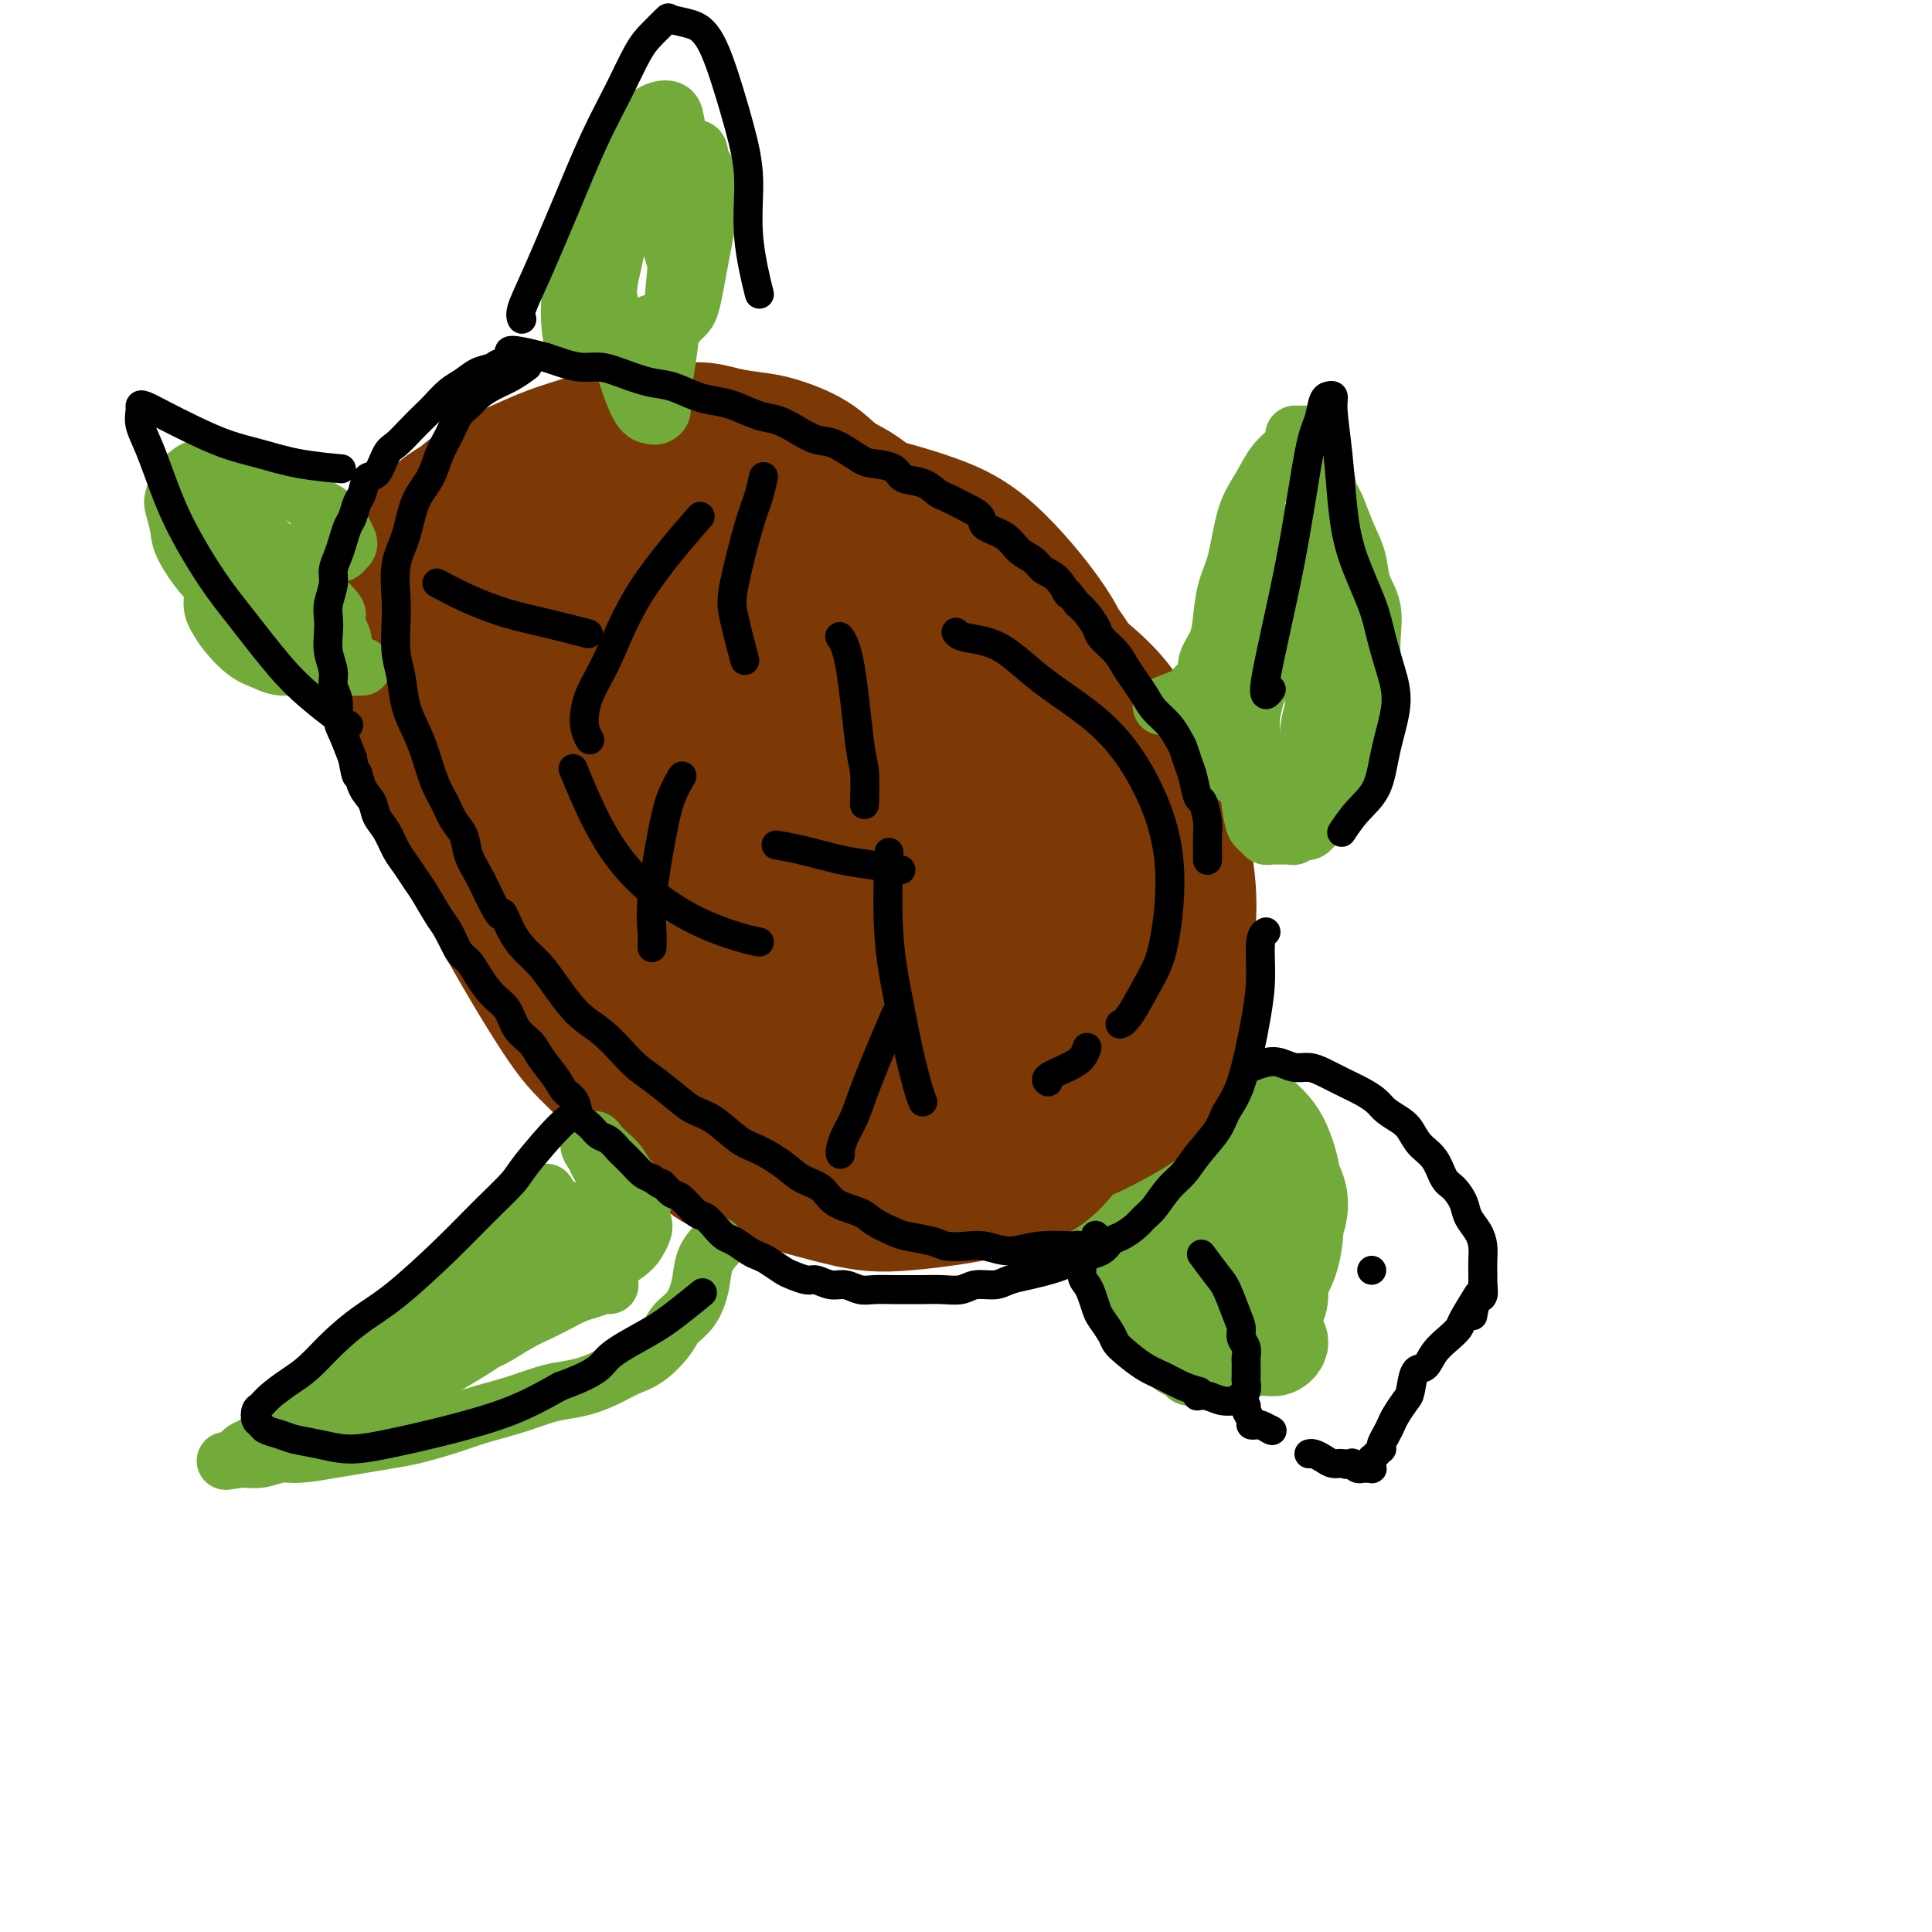 <svg viewBox='0 0 400 400' version='1.1' xmlns='http://www.w3.org/2000/svg' xmlns:xlink='http://www.w3.org/1999/xlink'><g fill='none' stroke='#73AB3A' stroke-width='12' stroke-linecap='round' stroke-linejoin='round'><path d='M224,250c-0.005,-0.036 -0.010,-0.073 0,0c0.010,0.073 0.037,0.255 0,0c-0.037,-0.255 -0.136,-0.946 0,0c0.136,0.946 0.508,3.530 1,6c0.492,2.470 1.105,4.825 2,7c0.895,2.175 2.074,4.169 3,6c0.926,1.831 1.600,3.499 3,5c1.400,1.501 3.526,2.837 5,4c1.474,1.163 2.296,2.154 3,3c0.704,0.846 1.288,1.547 2,2c0.712,0.453 1.550,0.657 2,1c0.450,0.343 0.512,0.825 1,1c0.488,0.175 1.403,0.044 2,0c0.597,-0.044 0.878,-0.002 1,0c0.122,0.002 0.085,-0.037 0,0c-0.085,0.037 -0.219,0.150 0,0c0.219,-0.150 0.792,-0.564 1,-1c0.208,-0.436 0.050,-0.894 0,-2c-0.050,-1.106 0.009,-2.859 0,-4c-0.009,-1.141 -0.086,-1.672 0,-3c0.086,-1.328 0.335,-3.455 0,-5c-0.335,-1.545 -1.254,-2.507 -2,-4c-0.746,-1.493 -1.320,-3.516 -2,-5c-0.680,-1.484 -1.466,-2.428 -2,-3c-0.534,-0.572 -0.817,-0.772 -1,-1c-0.183,-0.228 -0.265,-0.484 0,0c0.265,0.484 0.879,1.707 1,3c0.121,1.293 -0.251,2.655 0,4c0.251,1.345 1.126,2.672 2,4'/><path d='M246,268c0.708,2.590 1.478,4.066 2,5c0.522,0.934 0.795,1.325 2,2c1.205,0.675 3.342,1.633 5,2c1.658,0.367 2.836,0.143 4,0c1.164,-0.143 2.313,-0.205 4,-1c1.687,-0.795 3.910,-2.324 5,-4c1.090,-1.676 1.047,-3.501 1,-6c-0.047,-2.499 -0.096,-5.674 -1,-8c-0.904,-2.326 -2.662,-3.804 -4,-5c-1.338,-1.196 -2.257,-2.110 -5,-3c-2.743,-0.890 -7.310,-1.755 -9,-2c-1.690,-0.245 -0.502,0.131 -1,1c-0.498,0.869 -2.682,2.231 -4,4c-1.318,1.769 -1.771,3.944 -2,6c-0.229,2.056 -0.235,3.994 0,6c0.235,2.006 0.710,4.081 1,6c0.290,1.919 0.395,3.683 1,5c0.605,1.317 1.711,2.187 3,3c1.289,0.813 2.761,1.567 4,2c1.239,0.433 2.245,0.544 4,0c1.755,-0.544 4.260,-1.742 6,-3c1.740,-1.258 2.715,-2.574 4,-5c1.285,-2.426 2.881,-5.960 3,-9c0.119,-3.040 -1.238,-5.586 -3,-8c-1.762,-2.414 -3.929,-4.697 -6,-6c-2.071,-1.303 -4.045,-1.628 -6,-2c-1.955,-0.372 -3.891,-0.793 -6,-1c-2.109,-0.207 -4.390,-0.200 -6,1c-1.610,1.200 -2.549,3.592 -3,6c-0.451,2.408 -0.415,4.831 0,7c0.415,2.169 1.207,4.085 2,6'/><path d='M241,267c0.740,3.224 1.591,4.785 3,6c1.409,1.215 3.378,2.084 5,3c1.622,0.916 2.899,1.879 4,2c1.101,0.121 2.028,-0.600 3,-1c0.972,-0.400 1.991,-0.477 3,-1c1.009,-0.523 2.010,-1.490 3,-2c0.990,-0.510 1.970,-0.564 3,-4c1.030,-3.436 2.109,-10.255 2,-14c-0.109,-3.745 -1.406,-4.416 -3,-6c-1.594,-1.584 -3.487,-4.081 -5,-6c-1.513,-1.919 -2.648,-3.261 -4,-4c-1.352,-0.739 -2.921,-0.876 -5,-1c-2.079,-0.124 -4.667,-0.235 -6,0c-1.333,0.235 -1.409,0.818 -2,3c-0.591,2.182 -1.695,5.964 -2,9c-0.305,3.036 0.188,5.325 1,8c0.812,2.675 1.941,5.736 3,8c1.059,2.264 2.047,3.731 3,5c0.953,1.269 1.872,2.342 3,3c1.128,0.658 2.465,0.902 3,1c0.535,0.098 0.267,0.049 0,0'/></g>
<g fill='none' stroke='#73AB3A' stroke-width='20' stroke-linecap='round' stroke-linejoin='round'><path d='M241,227c0.048,-1.022 0.096,-2.045 0,0c-0.096,2.045 -0.334,7.157 1,12c1.334,4.843 4.242,9.417 6,13c1.758,3.583 2.365,6.176 3,8c0.635,1.824 1.297,2.878 2,4c0.703,1.122 1.446,2.312 2,3c0.554,0.688 0.920,0.875 1,1c0.080,0.125 -0.125,0.190 0,0c0.125,-0.190 0.581,-0.634 1,-2c0.419,-1.366 0.802,-3.653 1,-6c0.198,-2.347 0.211,-4.753 0,-7c-0.211,-2.247 -0.645,-4.335 -2,-6c-1.355,-1.665 -3.632,-2.908 -5,-4c-1.368,-1.092 -1.828,-2.034 -3,-2c-1.172,0.034 -3.055,1.045 -4,2c-0.945,0.955 -0.953,1.854 -1,4c-0.047,2.146 -0.132,5.539 0,8c0.132,2.461 0.480,3.992 1,6c0.520,2.008 1.213,4.494 2,6c0.787,1.506 1.669,2.031 3,3c1.331,0.969 3.110,2.381 4,3c0.890,0.619 0.890,0.444 2,0c1.110,-0.444 3.329,-1.156 5,-2c1.671,-0.844 2.793,-1.821 4,-4c1.207,-2.179 2.497,-5.562 3,-8c0.503,-2.438 0.217,-3.932 0,-6c-0.217,-2.068 -0.366,-4.711 -1,-7c-0.634,-2.289 -1.753,-4.226 -4,-6c-2.247,-1.774 -5.624,-3.387 -9,-5'/><path d='M253,235c-3.019,-1.818 -4.065,-0.863 -6,0c-1.935,0.863 -4.758,1.633 -7,3c-2.242,1.367 -3.904,3.329 -5,6c-1.096,2.671 -1.626,6.050 -2,8c-0.374,1.950 -0.593,2.470 0,4c0.593,1.530 1.999,4.072 3,6c1.001,1.928 1.597,3.244 3,5c1.403,1.756 3.612,3.951 5,5c1.388,1.049 1.954,0.952 3,1c1.046,0.048 2.573,0.240 4,0c1.427,-0.240 2.754,-0.912 4,-1c1.246,-0.088 2.409,0.409 4,-2c1.591,-2.409 3.608,-7.724 4,-11c0.392,-3.276 -0.841,-4.513 -2,-6c-1.159,-1.487 -2.243,-3.225 -4,-5c-1.757,-1.775 -4.187,-3.589 -6,-5c-1.813,-1.411 -3.010,-2.420 -5,-3c-1.990,-0.580 -4.773,-0.732 -7,-1c-2.227,-0.268 -3.899,-0.653 -5,0c-1.101,0.653 -1.631,2.345 -2,4c-0.369,1.655 -0.577,3.273 0,6c0.577,2.727 1.940,6.563 3,9c1.060,2.437 1.818,3.477 3,5c1.182,1.523 2.788,3.531 4,5c1.212,1.469 2.029,2.398 3,3c0.971,0.602 2.097,0.877 3,1c0.903,0.123 1.582,0.095 3,0c1.418,-0.095 3.574,-0.256 6,-2c2.426,-1.744 5.122,-5.070 7,-8c1.878,-2.930 2.939,-5.465 4,-8'/><path d='M268,254c1.857,-4.252 1.001,-6.881 0,-9c-1.001,-2.119 -2.145,-3.729 -3,-5c-0.855,-1.271 -1.421,-2.202 -3,-3c-1.579,-0.798 -4.170,-1.462 -7,-2c-2.830,-0.538 -5.897,-0.948 -8,-1c-2.103,-0.052 -3.242,0.255 -5,1c-1.758,0.745 -4.136,1.928 -6,3c-1.864,1.072 -3.213,2.032 -4,4c-0.787,1.968 -1.010,4.942 -1,7c0.010,2.058 0.255,3.198 1,5c0.745,1.802 1.991,4.266 3,6c1.009,1.734 1.780,2.739 3,4c1.220,1.261 2.889,2.777 4,4c1.111,1.223 1.664,2.152 3,3c1.336,0.848 3.456,1.615 5,2c1.544,0.385 2.514,0.386 4,0c1.486,-0.386 3.490,-1.160 6,-3c2.510,-1.840 5.525,-4.744 7,-9c1.475,-4.256 1.408,-9.862 1,-14c-0.408,-4.138 -1.157,-6.808 -2,-9c-0.843,-2.192 -1.780,-3.908 -4,-6c-2.220,-2.092 -5.722,-4.562 -9,-6c-3.278,-1.438 -6.333,-1.845 -9,-2c-2.667,-0.155 -4.948,-0.059 -7,0c-2.052,0.059 -3.876,0.082 -6,1c-2.124,0.918 -4.547,2.732 -6,5c-1.453,2.268 -1.936,4.989 -1,10c0.936,5.011 3.290,12.311 5,16c1.710,3.689 2.774,3.768 4,5c1.226,1.232 2.613,3.616 4,6'/><path d='M237,267c2.665,4.926 2.827,3.740 4,4c1.173,0.260 3.357,1.964 5,3c1.643,1.036 2.744,1.403 4,2c1.256,0.597 2.666,1.425 4,2c1.334,0.575 2.591,0.899 4,1c1.409,0.101 2.971,-0.020 4,0c1.029,0.020 1.524,0.182 2,0c0.476,-0.182 0.931,-0.709 1,-1c0.069,-0.291 -0.250,-0.345 -1,-1c-0.750,-0.655 -1.933,-1.910 -3,-3c-1.067,-1.090 -2.020,-2.015 -3,-3c-0.980,-0.985 -1.987,-2.029 -3,-3c-1.013,-0.971 -2.033,-1.868 -3,-3c-0.967,-1.132 -1.883,-2.499 -4,-4c-2.117,-1.501 -5.435,-3.138 -7,-4c-1.565,-0.862 -1.377,-0.951 -2,-1c-0.623,-0.049 -2.056,-0.057 -3,0c-0.944,0.057 -1.398,0.179 -2,0c-0.602,-0.179 -1.353,-0.661 -1,0c0.353,0.661 1.811,2.464 3,4c1.189,1.536 2.109,2.804 3,4c0.891,1.196 1.754,2.321 3,4c1.246,1.679 2.874,3.914 4,5c1.126,1.086 1.750,1.025 2,1c0.250,-0.025 0.125,-0.012 0,0'/><path d='M262,239c0.000,0.003 0.000,0.006 0,0c-0.000,-0.006 -0.001,-0.021 0,0c0.001,0.021 0.004,0.080 0,0c-0.004,-0.080 -0.016,-0.298 0,0c0.016,0.298 0.061,1.111 1,3c0.939,1.889 2.771,4.853 3,8c0.229,3.147 -1.144,6.476 -2,9c-0.856,2.524 -1.196,4.242 -2,6c-0.804,1.758 -2.072,3.557 -3,5c-0.928,1.443 -1.517,2.531 -2,4c-0.483,1.469 -0.861,3.319 -1,4c-0.139,0.681 -0.040,0.195 0,0c0.040,-0.195 0.020,-0.097 0,0'/></g>
<g fill='none' stroke='#7C3805' stroke-width='28' stroke-linecap='round' stroke-linejoin='round'><path d='M141,160c-0.098,-1.917 -0.196,-3.835 0,0c0.196,3.835 0.685,13.422 2,22c1.315,8.578 3.457,16.145 6,21c2.543,4.855 5.488,6.996 9,10c3.512,3.004 7.591,6.870 12,9c4.409,2.130 9.149,2.524 12,3c2.851,0.476 3.812,1.033 6,1c2.188,-0.033 5.604,-0.658 8,-1c2.396,-0.342 3.772,-0.402 7,-2c3.228,-1.598 8.306,-4.735 11,-9c2.694,-4.265 3.003,-9.657 2,-17c-1.003,-7.343 -3.318,-16.635 -6,-23c-2.682,-6.365 -5.729,-9.801 -8,-13c-2.271,-3.199 -3.764,-6.159 -7,-9c-3.236,-2.841 -8.214,-5.563 -12,-7c-3.786,-1.437 -6.381,-1.591 -9,-2c-2.619,-0.409 -5.261,-1.075 -7,-1c-1.739,0.075 -2.575,0.891 -4,1c-1.425,0.109 -3.440,-0.489 -5,4c-1.560,4.489 -2.666,14.064 -3,19c-0.334,4.936 0.102,5.233 3,10c2.898,4.767 8.257,14.003 12,19c3.743,4.997 5.870,5.756 9,7c3.130,1.244 7.263,2.974 12,3c4.737,0.026 10.079,-1.653 13,-3c2.921,-1.347 3.422,-2.361 5,-4c1.578,-1.639 4.232,-3.903 7,-8c2.768,-4.097 5.648,-10.028 6,-15c0.352,-4.972 -1.824,-8.986 -4,-13'/><path d='M218,162c-2.039,-3.793 -5.136,-6.774 -8,-9c-2.864,-2.226 -5.494,-3.695 -8,-5c-2.506,-1.305 -4.887,-2.444 -7,-3c-2.113,-0.556 -3.958,-0.528 -6,0c-2.042,0.528 -4.281,1.555 -6,3c-1.719,1.445 -2.918,3.307 -4,6c-1.082,2.693 -2.048,6.216 -2,10c0.048,3.784 1.110,7.827 2,11c0.890,3.173 1.610,5.475 3,8c1.390,2.525 3.451,5.271 5,7c1.549,1.729 2.586,2.439 4,3c1.414,0.561 3.207,0.972 5,1c1.793,0.028 3.587,-0.328 5,-2c1.413,-1.672 2.444,-4.661 4,-8c1.556,-3.339 3.635,-7.030 3,-12c-0.635,-4.970 -3.986,-11.221 -7,-15c-3.014,-3.779 -5.692,-5.087 -8,-6c-2.308,-0.913 -4.245,-1.431 -6,-2c-1.755,-0.569 -3.328,-1.188 -5,-1c-1.672,0.188 -3.443,1.182 -5,3c-1.557,1.818 -2.900,4.459 -3,9c-0.100,4.541 1.042,10.983 2,15c0.958,4.017 1.732,5.610 3,8c1.268,2.390 3.031,5.576 6,8c2.969,2.424 7.144,4.086 10,5c2.856,0.914 4.394,1.080 6,1c1.606,-0.080 3.281,-0.405 5,-1c1.719,-0.595 3.481,-1.458 5,-3c1.519,-1.542 2.793,-3.761 4,-8c1.207,-4.239 2.345,-10.497 -1,-17c-3.345,-6.503 -11.172,-13.252 -19,-20'/><path d='M195,148c-6.959,-4.847 -14.855,-6.966 -21,-9c-6.145,-2.034 -10.538,-3.985 -16,-6c-5.462,-2.015 -11.994,-4.094 -17,-5c-5.006,-0.906 -8.486,-0.637 -14,1c-5.514,1.637 -13.063,4.644 -18,8c-4.937,3.356 -7.263,7.063 -9,13c-1.737,5.937 -2.886,14.106 -2,21c0.886,6.894 3.807,12.515 8,19c4.193,6.485 9.659,13.834 18,20c8.341,6.166 19.557,11.149 29,14c9.443,2.851 17.112,3.570 24,5c6.888,1.430 12.996,3.571 20,5c7.004,1.429 14.905,2.146 20,2c5.095,-0.146 7.384,-1.154 11,-3c3.616,-1.846 8.560,-4.531 12,-8c3.440,-3.469 5.375,-7.724 6,-13c0.625,-5.276 -0.060,-11.574 -2,-18c-1.940,-6.426 -5.135,-12.980 -9,-20c-3.865,-7.020 -8.399,-14.508 -13,-20c-4.601,-5.492 -9.268,-8.990 -15,-13c-5.732,-4.010 -12.527,-8.534 -18,-12c-5.473,-3.466 -9.623,-5.876 -15,-8c-5.377,-2.124 -11.979,-3.964 -16,-5c-4.021,-1.036 -5.459,-1.270 -9,-1c-3.541,0.270 -9.186,1.043 -12,2c-2.814,0.957 -2.798,2.096 -4,3c-1.202,0.904 -3.621,1.572 -5,8c-1.379,6.428 -1.717,18.615 1,28c2.717,9.385 8.491,15.967 13,22c4.509,6.033 7.755,11.516 11,17'/><path d='M153,195c5.275,8.052 6.461,8.684 9,10c2.539,1.316 6.431,3.318 10,5c3.569,1.682 6.814,3.043 10,4c3.186,0.957 6.311,1.510 9,2c2.689,0.490 4.941,0.918 7,1c2.059,0.082 3.925,-0.180 5,-2c1.075,-1.820 1.358,-5.196 2,-8c0.642,-2.804 1.642,-5.035 2,-12c0.358,-6.965 0.074,-18.666 -3,-27c-3.074,-8.334 -8.938,-13.303 -13,-17c-4.062,-3.697 -6.323,-6.123 -11,-10c-4.677,-3.877 -11.772,-9.203 -17,-12c-5.228,-2.797 -8.591,-3.063 -13,-3c-4.409,0.063 -9.865,0.455 -13,1c-3.135,0.545 -3.951,1.243 -6,2c-2.049,0.757 -5.333,1.573 -8,7c-2.667,5.427 -4.718,15.466 -5,23c-0.282,7.534 1.205,12.564 3,19c1.795,6.436 3.899,14.278 7,21c3.101,6.722 7.199,12.324 11,16c3.801,3.676 7.306,5.426 11,7c3.694,1.574 7.576,2.971 11,3c3.424,0.029 6.390,-1.309 9,-4c2.610,-2.691 4.865,-6.733 8,-10c3.135,-3.267 7.151,-5.759 11,-11c3.849,-5.241 7.529,-13.230 9,-21c1.471,-7.770 0.731,-15.319 0,-22c-0.731,-6.681 -1.454,-12.492 -5,-19c-3.546,-6.508 -9.916,-13.714 -15,-18c-5.084,-4.286 -8.881,-5.653 -13,-7c-4.119,-1.347 -8.559,-2.673 -13,-4'/><path d='M152,109c-6.486,-1.773 -9.700,-0.704 -13,0c-3.300,0.704 -6.687,1.043 -11,3c-4.313,1.957 -9.554,5.531 -15,10c-5.446,4.469 -11.098,9.832 -15,16c-3.902,6.168 -6.055,13.142 -6,20c0.055,6.858 2.317,13.600 7,23c4.683,9.400 11.786,21.459 16,28c4.214,6.541 5.539,7.564 9,11c3.461,3.436 9.059,9.285 19,13c9.941,3.715 24.224,5.298 29,6c4.776,0.702 0.043,0.524 3,0c2.957,-0.524 13.602,-1.394 20,-2c6.398,-0.606 8.547,-0.948 12,-3c3.453,-2.052 8.210,-5.812 11,-9c2.790,-3.188 3.611,-5.802 5,-13c1.389,-7.198 3.344,-18.980 3,-27c-0.344,-8.020 -2.989,-12.280 -5,-17c-2.011,-4.720 -3.390,-9.901 -6,-14c-2.610,-4.099 -6.452,-7.117 -11,-12c-4.548,-4.883 -9.804,-11.632 -16,-16c-6.196,-4.368 -13.334,-6.356 -18,-8c-4.666,-1.644 -6.861,-2.943 -10,-4c-3.139,-1.057 -7.222,-1.872 -11,-2c-3.778,-0.128 -7.249,0.430 -10,1c-2.751,0.570 -4.780,1.150 -7,2c-2.220,0.850 -4.630,1.969 -8,7c-3.370,5.031 -7.698,13.972 -9,23c-1.302,9.028 0.424,18.141 2,27c1.576,8.859 3.001,17.462 6,25c2.999,7.538 7.571,14.011 11,20c3.429,5.989 5.714,11.495 8,17'/><path d='M142,234c4.875,7.485 7.561,7.699 13,9c5.439,1.301 13.630,3.691 19,5c5.370,1.309 7.919,1.539 14,1c6.081,-0.539 15.692,-1.846 22,-4c6.308,-2.154 9.311,-5.154 13,-12c3.689,-6.846 8.065,-17.536 10,-24c1.935,-6.464 1.430,-8.701 1,-14c-0.430,-5.299 -0.783,-13.660 -2,-22c-1.217,-8.340 -3.296,-16.659 -5,-23c-1.704,-6.341 -3.034,-10.702 -7,-16c-3.966,-5.298 -10.569,-11.531 -15,-15c-4.431,-3.469 -6.689,-4.175 -10,-5c-3.311,-0.825 -7.675,-1.770 -11,-2c-3.325,-0.230 -5.610,0.254 -8,0c-2.390,-0.254 -4.884,-1.247 -7,2c-2.116,3.247 -3.853,10.732 -5,18c-1.147,7.268 -1.705,14.317 -2,21c-0.295,6.683 -0.328,12.999 0,18c0.328,5.001 1.017,8.686 3,13c1.983,4.314 5.260,9.255 8,12c2.740,2.745 4.943,3.293 7,4c2.057,0.707 3.969,1.573 6,2c2.031,0.427 4.180,0.414 6,0c1.820,-0.414 3.310,-1.228 5,-3c1.690,-1.772 3.581,-4.503 5,-8c1.419,-3.497 2.365,-7.759 1,-15c-1.365,-7.241 -5.043,-17.463 -8,-24c-2.957,-6.537 -5.195,-9.391 -10,-13c-4.805,-3.609 -12.178,-7.972 -17,-11c-4.822,-3.028 -7.092,-4.722 -11,-6c-3.908,-1.278 -9.454,-2.139 -15,-3'/><path d='M142,119c-5.643,-1.211 -6.752,0.261 -8,1c-1.248,0.739 -2.635,0.746 -5,2c-2.365,1.254 -5.707,3.755 -8,12c-2.293,8.245 -3.536,22.234 -2,32c1.536,9.766 5.850,15.310 9,20c3.150,4.690 5.137,8.526 8,12c2.863,3.474 6.602,6.587 12,9c5.398,2.413 12.456,4.126 16,5c3.544,0.874 3.576,0.908 6,2c2.424,1.092 7.242,3.242 11,4c3.758,0.758 6.457,0.124 10,-1c3.543,-1.124 7.929,-2.739 12,-7c4.071,-4.261 7.827,-11.167 10,-16c2.173,-4.833 2.762,-7.591 3,-12c0.238,-4.409 0.124,-10.468 -1,-16c-1.124,-5.532 -3.258,-10.535 -6,-16c-2.742,-5.465 -6.090,-11.391 -10,-16c-3.910,-4.609 -8.380,-7.903 -13,-11c-4.620,-3.097 -9.388,-5.999 -14,-8c-4.612,-2.001 -9.069,-3.103 -13,-4c-3.931,-0.897 -7.338,-1.590 -10,-2c-2.662,-0.410 -4.579,-0.538 -7,0c-2.421,0.538 -5.346,1.741 -7,2c-1.654,0.259 -2.038,-0.427 -4,5c-1.962,5.427 -5.502,16.967 -5,27c0.502,10.033 5.047,18.559 9,25c3.953,6.441 7.313,10.798 10,15c2.687,4.202 4.700,8.250 8,12c3.300,3.750 7.889,7.202 11,9c3.111,1.798 4.746,1.942 7,2c2.254,0.058 5.127,0.029 8,0'/><path d='M179,206c3.973,0.108 6.407,-0.622 9,-2c2.593,-1.378 5.345,-3.402 8,-6c2.655,-2.598 5.214,-5.769 7,-12c1.786,-6.231 2.800,-15.522 2,-24c-0.800,-8.478 -3.414,-16.142 -6,-22c-2.586,-5.858 -5.144,-9.911 -8,-14c-2.856,-4.089 -6.008,-8.213 -14,-12c-7.992,-3.787 -20.822,-7.238 -28,-8c-7.178,-0.762 -8.703,1.166 -11,2c-2.297,0.834 -5.365,0.574 -8,1c-2.635,0.426 -4.838,1.538 -8,5c-3.162,3.462 -7.284,9.274 -10,15c-2.716,5.726 -4.025,11.365 -3,20c1.025,8.635 4.386,20.264 7,29c2.614,8.736 4.483,14.578 8,20c3.517,5.422 8.683,10.423 14,14c5.317,3.577 10.784,5.729 15,7c4.216,1.271 7.180,1.663 10,2c2.820,0.337 5.494,0.621 9,0c3.506,-0.621 7.842,-2.147 11,-3c3.158,-0.853 5.138,-1.035 10,-7c4.862,-5.965 12.604,-17.715 17,-26c4.396,-8.285 5.444,-13.107 7,-20c1.556,-6.893 3.621,-15.857 4,-22c0.379,-6.143 -0.928,-9.463 -4,-14c-3.072,-4.537 -7.909,-10.290 -12,-14c-4.091,-3.710 -7.437,-5.376 -12,-7c-4.563,-1.624 -10.344,-3.207 -14,-4c-3.656,-0.793 -5.187,-0.798 -7,-1c-1.813,-0.202 -3.906,-0.601 -6,-1'/><path d='M166,102c-4.933,-1.653 -3.764,-2.785 -5,1c-1.236,3.785 -4.875,12.488 -7,20c-2.125,7.512 -2.735,13.833 -2,20c0.735,6.167 2.816,12.181 4,16c1.184,3.819 1.472,5.444 4,9c2.528,3.556 7.297,9.041 10,12c2.703,2.959 3.339,3.390 5,4c1.661,0.610 4.345,1.399 6,2c1.655,0.601 2.280,1.016 3,0c0.720,-1.016 1.535,-3.462 3,-5c1.465,-1.538 3.578,-2.169 3,-9c-0.578,-6.831 -3.849,-19.862 -6,-26c-2.151,-6.138 -3.183,-5.382 -5,-7c-1.817,-1.618 -4.421,-5.610 -7,-8c-2.579,-2.390 -5.135,-3.177 -7,-4c-1.865,-0.823 -3.039,-1.683 -4,-2c-0.961,-0.317 -1.710,-0.093 -3,2c-1.290,2.093 -3.120,6.053 -4,9c-0.880,2.947 -0.810,4.879 -1,7c-0.190,2.121 -0.640,4.431 0,6c0.640,1.569 2.369,2.397 4,4c1.631,1.603 3.164,3.982 5,5c1.836,1.018 3.974,0.675 6,1c2.026,0.325 3.938,1.319 6,1c2.062,-0.319 4.274,-1.950 6,-4c1.726,-2.050 2.967,-4.517 4,-7c1.033,-2.483 1.860,-4.980 1,-12c-0.860,-7.020 -3.406,-18.562 -5,-24c-1.594,-5.438 -2.237,-4.772 -4,-6c-1.763,-1.228 -4.647,-4.351 -7,-6c-2.353,-1.649 -4.177,-1.825 -6,-2'/><path d='M163,99c-3.412,-2.386 -3.441,-1.350 -6,-1c-2.559,0.350 -7.649,0.015 -11,0c-3.351,-0.015 -4.963,0.288 -8,3c-3.037,2.712 -7.500,7.831 -11,14c-3.500,6.169 -6.037,13.389 -8,19c-1.963,5.611 -3.352,9.615 -4,15c-0.648,5.385 -0.557,12.153 0,17c0.557,4.847 1.579,7.774 3,11c1.421,3.226 3.243,6.750 5,10c1.757,3.250 3.451,6.226 6,9c2.549,2.774 5.955,5.345 10,8c4.045,2.655 8.731,5.394 12,7c3.269,1.606 5.121,2.080 8,3c2.879,0.920 6.784,2.286 10,3c3.216,0.714 5.741,0.775 9,1c3.259,0.225 7.250,0.613 11,0c3.750,-0.613 7.257,-2.228 12,-5c4.743,-2.772 10.721,-6.699 15,-14c4.279,-7.301 6.859,-17.974 8,-24c1.141,-6.026 0.843,-7.406 0,-12c-0.843,-4.594 -2.230,-12.402 -4,-17c-1.770,-4.598 -3.922,-5.987 -7,-8c-3.078,-2.013 -7.081,-4.651 -10,-7c-2.919,-2.349 -4.752,-4.409 -9,-7c-4.248,-2.591 -10.909,-5.714 -16,-8c-5.091,-2.286 -8.610,-3.734 -12,-5c-3.390,-1.266 -6.651,-2.350 -10,-3c-3.349,-0.650 -6.786,-0.867 -10,-1c-3.214,-0.133 -6.204,-0.181 -9,0c-2.796,0.181 -5.398,0.590 -8,1'/><path d='M129,108c-4.975,0.406 -3.914,1.422 -6,3c-2.086,1.578 -7.320,3.717 -10,10c-2.680,6.283 -2.806,16.709 -3,24c-0.194,7.291 -0.455,11.447 1,17c1.455,5.553 4.626,12.501 8,19c3.374,6.499 6.952,12.547 11,17c4.048,4.453 8.565,7.311 13,10c4.435,2.689 8.786,5.207 12,7c3.214,1.793 5.289,2.859 9,4c3.711,1.141 9.056,2.357 12,3c2.944,0.643 3.485,0.711 5,1c1.515,0.289 4.004,0.797 5,1c0.996,0.203 0.498,0.102 0,0'/><path d='M86,151c-0.002,-0.004 -0.005,-0.008 0,0c0.005,0.008 0.016,0.027 0,0c-0.016,-0.027 -0.060,-0.100 0,0c0.060,0.100 0.224,0.373 0,0c-0.224,-0.373 -0.835,-1.391 -1,-2c-0.165,-0.609 0.117,-0.808 0,-2c-0.117,-1.192 -0.633,-3.379 -1,-5c-0.367,-1.621 -0.586,-2.678 -1,-4c-0.414,-1.322 -1.022,-2.909 -1,-5c0.022,-2.091 0.674,-4.685 1,-7c0.326,-2.315 0.327,-4.351 1,-6c0.673,-1.649 2.019,-2.909 3,-5c0.981,-2.091 1.598,-5.011 3,-7c1.402,-1.989 3.589,-3.046 5,-4c1.411,-0.954 2.044,-1.805 4,-3c1.956,-1.195 5.233,-2.736 8,-4c2.767,-1.264 5.022,-2.252 7,-3c1.978,-0.748 3.678,-1.255 6,-2c2.322,-0.745 5.264,-1.727 8,-2c2.736,-0.273 5.264,0.163 8,0c2.736,-0.163 5.680,-0.926 8,-1c2.320,-0.074 4.016,0.539 6,1c1.984,0.461 4.255,0.768 6,1c1.745,0.232 2.965,0.389 5,1c2.035,0.611 4.885,1.678 7,3c2.115,1.322 3.495,2.901 5,4c1.505,1.099 3.136,1.719 5,3c1.864,1.281 3.961,3.223 6,5c2.039,1.777 4.019,3.388 6,5'/><path d='M190,112c5.488,3.909 4.708,3.682 6,5c1.292,1.318 4.654,4.180 7,6c2.346,1.820 3.675,2.597 5,4c1.325,1.403 2.647,3.431 4,5c1.353,1.569 2.736,2.680 4,4c1.264,1.320 2.407,2.849 4,5c1.593,2.151 3.634,4.923 5,7c1.366,2.077 2.058,3.459 3,5c0.942,1.541 2.136,3.240 3,5c0.864,1.760 1.398,3.581 2,5c0.602,1.419 1.270,2.436 2,4c0.730,1.564 1.520,3.674 2,5c0.480,1.326 0.651,1.866 1,3c0.349,1.134 0.878,2.862 1,4c0.122,1.138 -0.162,1.687 0,3c0.162,1.313 0.772,3.391 1,5c0.228,1.609 0.075,2.749 0,4c-0.075,1.251 -0.073,2.612 0,4c0.073,1.388 0.216,2.803 0,4c-0.216,1.197 -0.790,2.177 -1,3c-0.210,0.823 -0.057,1.491 0,2c0.057,0.509 0.016,0.860 0,1c-0.016,0.140 -0.008,0.070 0,0'/><path d='M125,97c0.115,0.023 0.230,0.047 0,0c-0.230,-0.047 -0.803,-0.164 1,0c1.803,0.164 5.984,0.609 9,1c3.016,0.391 4.868,0.727 7,1c2.132,0.273 4.543,0.484 7,1c2.457,0.516 4.960,1.337 7,2c2.040,0.663 3.619,1.168 6,2c2.381,0.832 5.565,1.992 8,3c2.435,1.008 4.119,1.865 6,3c1.881,1.135 3.957,2.550 6,4c2.043,1.450 4.053,2.936 6,5c1.947,2.064 3.833,4.708 6,7c2.167,2.292 4.617,4.233 6,6c1.383,1.767 1.700,3.360 3,5c1.300,1.640 3.583,3.327 5,5c1.417,1.673 1.969,3.333 3,5c1.031,1.667 2.541,3.340 4,5c1.459,1.660 2.868,3.307 4,5c1.132,1.693 1.988,3.431 3,5c1.012,1.569 2.181,2.970 3,5c0.819,2.030 1.288,4.689 2,7c0.712,2.311 1.666,4.275 2,7c0.334,2.725 0.047,6.213 0,9c-0.047,2.787 0.145,4.874 0,7c-0.145,2.126 -0.626,4.292 -1,6c-0.374,1.708 -0.639,2.960 -1,5c-0.361,2.040 -0.817,4.869 -1,6c-0.183,1.131 -0.091,0.566 0,0'/><path d='M84,141c-0.002,-0.009 -0.005,-0.018 0,0c0.005,0.018 0.017,0.063 0,0c-0.017,-0.063 -0.064,-0.236 0,0c0.064,0.236 0.240,0.879 1,2c0.760,1.121 2.105,2.721 4,5c1.895,2.279 4.338,5.239 6,8c1.662,2.761 2.541,5.323 4,8c1.459,2.677 3.498,5.470 5,8c1.502,2.530 2.466,4.798 4,7c1.534,2.202 3.636,4.339 6,7c2.364,2.661 4.988,5.846 7,8c2.012,2.154 3.411,3.278 5,5c1.589,1.722 3.367,4.044 5,6c1.633,1.956 3.120,3.546 5,5c1.880,1.454 4.152,2.772 6,4c1.848,1.228 3.272,2.368 6,4c2.728,1.632 6.758,3.758 10,5c3.242,1.242 5.694,1.601 9,2c3.306,0.399 7.467,0.838 9,1c1.533,0.162 0.438,0.046 0,0c-0.438,-0.046 -0.219,-0.023 0,0'/><path d='M162,107c-0.003,-0.001 -0.006,-0.002 0,0c0.006,0.002 0.022,0.007 0,0c-0.022,-0.007 -0.083,-0.028 0,0c0.083,0.028 0.309,0.103 0,0c-0.309,-0.103 -1.154,-0.386 0,0c1.154,0.386 4.306,1.439 7,2c2.694,0.561 4.930,0.629 7,1c2.070,0.371 3.975,1.045 6,2c2.025,0.955 4.170,2.192 6,3c1.830,0.808 3.344,1.187 5,2c1.656,0.813 3.452,2.061 5,3c1.548,0.939 2.847,1.570 5,3c2.153,1.430 5.161,3.660 7,5c1.839,1.340 2.511,1.791 4,3c1.489,1.209 3.796,3.177 6,5c2.204,1.823 4.306,3.501 6,5c1.694,1.499 2.982,2.820 4,4c1.018,1.180 1.767,2.220 3,4c1.233,1.780 2.950,4.302 4,6c1.050,1.698 1.434,2.574 2,4c0.566,1.426 1.315,3.404 2,5c0.685,1.596 1.305,2.810 2,5c0.695,2.190 1.465,5.355 2,8c0.535,2.645 0.834,4.771 1,7c0.166,2.229 0.198,4.563 0,7c-0.198,2.437 -0.628,4.979 -1,7c-0.372,2.021 -0.687,3.521 -1,5c-0.313,1.479 -0.623,2.937 -1,4c-0.377,1.063 -0.822,1.732 -1,2c-0.178,0.268 -0.089,0.134 0,0'/></g>
<g fill='none' stroke='#73AB3A' stroke-width='12' stroke-linecap='round' stroke-linejoin='round'><path d='M148,258c0.001,-0.001 0.002,-0.002 0,0c-0.002,0.002 -0.007,0.008 0,0c0.007,-0.008 0.028,-0.030 0,0c-0.028,0.030 -0.103,0.112 0,0c0.103,-0.112 0.385,-0.417 0,0c-0.385,0.417 -1.438,1.555 -2,3c-0.562,1.445 -0.632,3.196 -1,5c-0.368,1.804 -1.035,3.663 -2,5c-0.965,1.337 -2.227,2.154 -3,3c-0.773,0.846 -1.055,1.722 -2,3c-0.945,1.278 -2.553,2.959 -4,4c-1.447,1.041 -2.734,1.444 -4,2c-1.266,0.556 -2.510,1.265 -4,2c-1.490,0.735 -3.227,1.495 -5,2c-1.773,0.505 -3.584,0.754 -5,1c-1.416,0.246 -2.437,0.489 -4,1c-1.563,0.511 -3.669,1.289 -6,2c-2.331,0.711 -4.888,1.357 -7,2c-2.112,0.643 -3.780,1.285 -6,2c-2.220,0.715 -4.993,1.502 -7,2c-2.007,0.498 -3.250,0.707 -5,1c-1.750,0.293 -4.008,0.671 -6,1c-1.992,0.329 -3.717,0.610 -6,1c-2.283,0.390 -5.123,0.889 -7,1c-1.877,0.111 -2.792,-0.166 -4,0c-1.208,0.166 -2.710,0.775 -4,1c-1.290,0.225 -2.369,0.064 -3,0c-0.631,-0.064 -0.816,-0.032 -1,0'/><path d='M50,302c-5.847,0.821 -2.465,0.373 -1,0c1.465,-0.373 1.015,-0.671 1,-1c-0.015,-0.329 0.407,-0.690 1,-1c0.593,-0.310 1.358,-0.569 2,-1c0.642,-0.431 1.161,-1.035 2,-2c0.839,-0.965 1.997,-2.291 3,-3c1.003,-0.709 1.849,-0.800 3,-2c1.151,-1.200 2.606,-3.511 4,-5c1.394,-1.489 2.725,-2.158 5,-4c2.275,-1.842 5.493,-4.856 8,-7c2.507,-2.144 4.301,-3.417 6,-5c1.699,-1.583 3.301,-3.477 5,-5c1.699,-1.523 3.494,-2.674 5,-4c1.506,-1.326 2.722,-2.828 4,-4c1.278,-1.172 2.618,-2.016 4,-3c1.382,-0.984 2.805,-2.110 4,-3c1.195,-0.890 2.164,-1.545 3,-2c0.836,-0.455 1.541,-0.711 2,-1c0.459,-0.289 0.671,-0.612 1,-1c0.329,-0.388 0.776,-0.841 1,-1c0.224,-0.159 0.225,-0.023 0,0c-0.225,0.023 -0.678,-0.066 -1,0c-0.322,0.066 -0.515,0.289 -1,1c-0.485,0.711 -1.261,1.912 -2,3c-0.739,1.088 -1.439,2.065 -3,4c-1.561,1.935 -3.982,4.829 -6,7c-2.018,2.171 -3.632,3.618 -5,5c-1.368,1.382 -2.490,2.700 -4,4c-1.510,1.300 -3.406,2.581 -5,4c-1.594,1.419 -2.884,2.977 -4,4c-1.116,1.023 -2.058,1.512 -3,2'/><path d='M79,281c-5.312,5.341 -2.092,2.192 -1,1c1.092,-1.192 0.056,-0.429 0,0c-0.056,0.429 0.867,0.523 2,0c1.133,-0.523 2.474,-1.662 4,-3c1.526,-1.338 3.236,-2.873 5,-4c1.764,-1.127 3.581,-1.845 5,-3c1.419,-1.155 2.440,-2.745 4,-4c1.560,-1.255 3.659,-2.175 5,-3c1.341,-0.825 1.923,-1.557 3,-2c1.077,-0.443 2.648,-0.598 3,-1c0.352,-0.402 -0.516,-1.052 -1,-1c-0.484,0.052 -0.583,0.807 -2,2c-1.417,1.193 -4.150,2.824 -7,5c-2.850,2.176 -5.815,4.897 -8,7c-2.185,2.103 -3.588,3.588 -5,5c-1.412,1.412 -2.834,2.751 -4,4c-1.166,1.249 -2.078,2.408 -3,3c-0.922,0.592 -1.854,0.618 -2,1c-0.146,0.382 0.494,1.118 1,1c0.506,-0.118 0.880,-1.092 2,-2c1.120,-0.908 2.988,-1.749 5,-3c2.012,-1.251 4.170,-2.912 7,-5c2.830,-2.088 6.334,-4.605 9,-6c2.666,-1.395 4.494,-1.670 7,-3c2.506,-1.330 5.689,-3.715 8,-5c2.311,-1.285 3.749,-1.472 5,-2c1.251,-0.528 2.315,-1.399 3,-2c0.685,-0.601 0.992,-0.931 1,-1c0.008,-0.069 -0.283,0.123 -3,2c-2.717,1.877 -7.858,5.438 -13,9'/><path d='M109,271c-3.947,2.887 -6.314,5.103 -9,7c-2.686,1.897 -5.691,3.475 -8,5c-2.309,1.525 -3.921,2.996 -6,4c-2.079,1.004 -4.626,1.540 -6,2c-1.374,0.460 -1.577,0.843 -2,1c-0.423,0.157 -1.066,0.087 -1,0c0.066,-0.087 0.842,-0.192 2,-1c1.158,-0.808 2.699,-2.319 5,-4c2.301,-1.681 5.363,-3.532 9,-6c3.637,-2.468 7.848,-5.553 10,-7c2.152,-1.447 2.243,-1.256 4,-2c1.757,-0.744 5.178,-2.423 8,-4c2.822,-1.577 5.043,-3.052 7,-4c1.957,-0.948 3.649,-1.368 5,-2c1.351,-0.632 2.359,-1.474 3,-2c0.641,-0.526 0.913,-0.734 1,-1c0.087,-0.266 -0.012,-0.589 -1,0c-0.988,0.589 -2.865,2.092 -6,4c-3.135,1.908 -7.529,4.223 -14,8c-6.471,3.777 -15.020,9.017 -20,12c-4.980,2.983 -6.391,3.711 -9,5c-2.609,1.289 -6.416,3.139 -9,4c-2.584,0.861 -3.946,0.731 -5,1c-1.054,0.269 -1.801,0.936 -2,1c-0.199,0.064 0.151,-0.473 2,-1c1.849,-0.527 5.196,-1.042 8,-2c2.804,-0.958 5.066,-2.359 8,-4c2.934,-1.641 6.539,-3.522 10,-5c3.461,-1.478 6.778,-2.552 10,-4c3.222,-1.448 6.349,-3.271 9,-5c2.651,-1.729 4.825,-3.365 7,-5'/><path d='M119,266c8.918,-4.407 5.214,-2.924 5,-3c-0.214,-0.076 3.061,-1.710 5,-3c1.939,-1.290 2.543,-2.234 3,-3c0.457,-0.766 0.768,-1.352 1,-2c0.232,-0.648 0.385,-1.356 0,-2c-0.385,-0.644 -1.307,-1.222 -2,-2c-0.693,-0.778 -1.157,-1.756 -2,-3c-0.843,-1.244 -2.065,-2.754 -3,-4c-0.935,-1.246 -1.583,-2.227 -2,-3c-0.417,-0.773 -0.603,-1.339 -1,-2c-0.397,-0.661 -1.004,-1.416 -1,-2c0.004,-0.584 0.620,-0.998 1,-1c0.380,-0.002 0.525,0.408 1,1c0.475,0.592 1.280,1.368 2,2c0.720,0.632 1.355,1.121 2,2c0.645,0.879 1.299,2.148 2,3c0.701,0.852 1.450,1.286 2,2c0.550,0.714 0.903,1.707 1,2c0.097,0.293 -0.060,-0.114 0,0c0.060,0.114 0.338,0.751 0,1c-0.338,0.249 -1.291,0.112 -2,0c-0.709,-0.112 -1.172,-0.200 -2,0c-0.828,0.200 -2.020,0.688 -3,1c-0.980,0.312 -1.749,0.449 -3,1c-1.251,0.551 -2.985,1.515 -5,3c-2.015,1.485 -4.311,3.489 -6,5c-1.689,1.511 -2.772,2.529 -4,4c-1.228,1.471 -2.600,3.396 -4,5c-1.400,1.604 -2.829,2.887 -4,4c-1.171,1.113 -2.086,2.057 -3,3'/><path d='M97,275c-3.696,3.661 -2.437,2.314 -2,2c0.437,-0.314 0.052,0.403 0,1c-0.052,0.597 0.229,1.072 1,1c0.771,-0.072 2.032,-0.690 3,-1c0.968,-0.310 1.641,-0.310 3,-1c1.359,-0.690 3.402,-2.068 5,-3c1.598,-0.932 2.750,-1.416 4,-2c1.250,-0.584 2.597,-1.267 4,-2c1.403,-0.733 2.861,-1.517 4,-2c1.139,-0.483 1.959,-0.666 3,-1c1.041,-0.334 2.302,-0.818 3,-1c0.698,-0.182 0.833,-0.063 1,0c0.167,0.063 0.368,0.070 0,0c-0.368,-0.070 -1.303,-0.216 -2,0c-0.697,0.216 -1.156,0.795 -2,1c-0.844,0.205 -2.073,0.036 -3,0c-0.927,-0.036 -1.551,0.061 -2,0c-0.449,-0.061 -0.724,-0.280 -1,-1c-0.276,-0.720 -0.554,-1.939 -1,-3c-0.446,-1.061 -1.062,-1.962 -1,-3c0.062,-1.038 0.801,-2.211 1,-3c0.199,-0.789 -0.143,-1.192 0,-2c0.143,-0.808 0.770,-2.021 1,-3c0.230,-0.979 0.062,-1.725 0,-2c-0.062,-0.275 -0.018,-0.079 0,0c0.018,0.079 0.009,0.039 0,0'/><path d='M241,146c0.147,-0.057 0.295,-0.113 0,0c-0.295,0.113 -1.031,0.397 0,0c1.031,-0.397 3.830,-1.474 5,-2c1.170,-0.526 0.713,-0.502 1,-1c0.287,-0.498 1.320,-1.516 2,-2c0.680,-0.484 1.007,-0.432 1,-1c-0.007,-0.568 -0.350,-1.757 0,-3c0.350,-1.243 1.391,-2.540 2,-4c0.609,-1.460 0.785,-3.081 1,-5c0.215,-1.919 0.469,-4.134 1,-6c0.531,-1.866 1.340,-3.381 2,-6c0.660,-2.619 1.172,-6.340 2,-9c0.828,-2.660 1.972,-4.258 3,-6c1.028,-1.742 1.939,-3.630 3,-5c1.061,-1.370 2.273,-2.224 3,-3c0.727,-0.776 0.969,-1.473 1,-2c0.031,-0.527 -0.147,-0.883 0,-1c0.147,-0.117 0.621,0.004 1,0c0.379,-0.004 0.665,-0.134 1,0c0.335,0.134 0.719,0.531 1,1c0.281,0.469 0.460,1.011 1,2c0.540,0.989 1.440,2.425 2,4c0.560,1.575 0.780,3.287 1,5'/><path d='M275,102c1.445,2.523 1.558,2.830 2,4c0.442,1.170 1.215,3.204 2,5c0.785,1.796 1.583,3.354 2,5c0.417,1.646 0.452,3.381 1,5c0.548,1.619 1.609,3.123 2,5c0.391,1.877 0.112,4.126 0,6c-0.112,1.874 -0.057,3.372 0,5c0.057,1.628 0.116,3.385 0,5c-0.116,1.615 -0.406,3.087 -1,5c-0.594,1.913 -1.493,4.266 -2,6c-0.507,1.734 -0.622,2.850 -1,4c-0.378,1.150 -1.018,2.335 -2,4c-0.982,1.665 -2.304,3.809 -3,5c-0.696,1.191 -0.764,1.430 -1,2c-0.236,0.570 -0.641,1.472 -1,2c-0.359,0.528 -0.674,0.681 -1,1c-0.326,0.319 -0.664,0.803 -1,1c-0.336,0.197 -0.670,0.105 -1,0c-0.330,-0.105 -0.655,-0.225 -1,0c-0.345,0.225 -0.708,0.793 -1,1c-0.292,0.207 -0.512,0.052 -1,0c-0.488,-0.052 -1.244,-0.002 -2,0c-0.756,0.002 -1.512,-0.044 -2,0c-0.488,0.044 -0.709,0.178 -1,0c-0.291,-0.178 -0.652,-0.670 -1,-1c-0.348,-0.330 -0.685,-0.500 -1,-1c-0.315,-0.500 -0.610,-1.330 -1,-4c-0.390,-2.670 -0.874,-7.180 -1,-11c-0.126,-3.820 0.107,-6.948 1,-12c0.893,-5.052 2.447,-12.026 4,-19'/><path d='M263,125c0.963,-7.368 1.369,-4.787 2,-5c0.631,-0.213 1.486,-3.220 2,-5c0.514,-1.780 0.687,-2.331 1,-3c0.313,-0.669 0.768,-1.454 1,-2c0.232,-0.546 0.242,-0.851 0,0c-0.242,0.851 -0.737,2.859 -1,5c-0.263,2.141 -0.295,4.413 -1,7c-0.705,2.587 -2.083,5.487 -3,8c-0.917,2.513 -1.374,4.637 -2,7c-0.626,2.363 -1.422,4.963 -2,7c-0.578,2.037 -0.940,3.509 -1,5c-0.060,1.491 0.180,3.000 0,4c-0.180,1.000 -0.781,1.491 -1,2c-0.219,0.509 -0.057,1.038 0,1c0.057,-0.038 0.010,-0.642 0,-1c-0.010,-0.358 0.016,-0.470 0,-1c-0.016,-0.530 -0.075,-1.479 0,-3c0.075,-1.521 0.285,-3.615 1,-7c0.715,-3.385 1.935,-8.062 3,-11c1.065,-2.938 1.973,-4.137 3,-6c1.027,-1.863 2.171,-4.391 3,-6c0.829,-1.609 1.343,-2.300 2,-3c0.657,-0.700 1.458,-1.409 2,-1c0.542,0.409 0.824,1.938 1,4c0.176,2.062 0.244,4.659 0,7c-0.244,2.341 -0.801,4.427 -1,7c-0.199,2.573 -0.039,5.634 0,8c0.039,2.366 -0.041,4.036 0,6c0.041,1.964 0.203,4.221 0,6c-0.203,1.779 -0.772,3.080 -1,4c-0.228,0.920 -0.114,1.460 0,2'/><path d='M271,161c-0.309,6.469 -0.081,2.640 0,1c0.081,-1.640 0.014,-1.091 0,-1c-0.014,0.091 0.025,-0.276 0,-2c-0.025,-1.724 -0.115,-4.806 0,-7c0.115,-2.194 0.436,-3.500 1,-5c0.564,-1.500 1.370,-3.192 2,-5c0.630,-1.808 1.084,-3.731 2,-5c0.916,-1.269 2.296,-1.886 3,-2c0.704,-0.114 0.733,0.273 1,1c0.267,0.727 0.773,1.793 1,3c0.227,1.207 0.174,2.553 0,4c-0.174,1.447 -0.468,2.994 -1,5c-0.532,2.006 -1.302,4.470 -2,6c-0.698,1.530 -1.325,2.126 -2,3c-0.675,0.874 -1.399,2.026 -2,3c-0.601,0.974 -1.081,1.770 -2,2c-0.919,0.230 -2.278,-0.107 -3,0c-0.722,0.107 -0.809,0.659 -2,0c-1.191,-0.659 -3.488,-2.530 -5,-4c-1.512,-1.470 -2.238,-2.539 -3,-4c-0.762,-1.461 -1.559,-3.314 -2,-5c-0.441,-1.686 -0.525,-3.207 -1,-5c-0.475,-1.793 -1.340,-3.859 -2,-5c-0.660,-1.141 -1.115,-1.357 -1,-1c0.115,0.357 0.801,1.286 1,2c0.199,0.714 -0.090,1.212 0,2c0.090,0.788 0.560,1.866 1,3c0.440,1.134 0.850,2.325 1,4c0.150,1.675 0.040,3.836 0,5c-0.040,1.164 -0.012,1.333 0,2c0.012,0.667 0.006,1.834 0,3'/><path d='M256,159c0.344,3.373 0.204,1.807 0,1c-0.204,-0.807 -0.472,-0.854 -1,-1c-0.528,-0.146 -1.317,-0.390 -2,-1c-0.683,-0.610 -1.261,-1.587 -2,-3c-0.739,-1.413 -1.640,-3.261 -2,-4c-0.360,-0.739 -0.180,-0.370 0,0'/><path d='M75,138c0.004,0.000 0.007,0.001 0,0c-0.007,-0.001 -0.025,-0.003 0,0c0.025,0.003 0.092,0.013 0,0c-0.092,-0.013 -0.343,-0.048 -1,0c-0.657,0.048 -1.722,0.180 -3,0c-1.278,-0.180 -2.771,-0.672 -4,-1c-1.229,-0.328 -2.194,-0.493 -4,-1c-1.806,-0.507 -4.453,-1.357 -6,-2c-1.547,-0.643 -1.994,-1.078 -3,-2c-1.006,-0.922 -2.570,-2.332 -4,-4c-1.430,-1.668 -2.727,-3.596 -4,-5c-1.273,-1.404 -2.524,-2.286 -4,-4c-1.476,-1.714 -3.177,-4.260 -4,-6c-0.823,-1.740 -0.769,-2.674 -1,-4c-0.231,-1.326 -0.748,-3.042 -1,-4c-0.252,-0.958 -0.241,-1.156 0,-2c0.241,-0.844 0.710,-2.333 1,-3c0.290,-0.667 0.399,-0.512 1,-1c0.601,-0.488 1.694,-1.619 3,-2c1.306,-0.381 2.825,-0.011 4,0c1.175,0.011 2.005,-0.335 4,0c1.995,0.335 5.154,1.353 7,2c1.846,0.647 2.379,0.922 4,2c1.621,1.078 4.330,2.957 6,4c1.670,1.043 2.301,1.249 3,2c0.699,0.751 1.466,2.047 2,3c0.534,0.953 0.836,1.564 1,2c0.164,0.436 0.190,0.696 0,1c-0.190,0.304 -0.595,0.652 -1,1'/><path d='M71,114c-0.418,1.097 -2.461,0.338 -4,0c-1.539,-0.338 -2.572,-0.255 -4,0c-1.428,0.255 -3.251,0.682 -5,1c-1.749,0.318 -3.426,0.529 -5,1c-1.574,0.471 -3.046,1.204 -4,2c-0.954,0.796 -1.390,1.657 -2,2c-0.610,0.343 -1.395,0.168 -2,1c-0.605,0.832 -1.029,2.670 -1,4c0.029,1.330 0.513,2.152 1,3c0.487,0.848 0.978,1.723 2,3c1.022,1.277 2.574,2.956 4,4c1.426,1.044 2.727,1.452 4,2c1.273,0.548 2.520,1.236 5,1c2.480,-0.236 6.194,-1.396 8,-2c1.806,-0.604 1.703,-0.654 2,-1c0.297,-0.346 0.993,-0.989 1,-2c0.007,-1.011 -0.674,-2.389 -2,-4c-1.326,-1.611 -3.296,-3.455 -5,-5c-1.704,-1.545 -3.143,-2.789 -5,-4c-1.857,-1.211 -4.133,-2.388 -6,-4c-1.867,-1.612 -3.325,-3.660 -5,-5c-1.675,-1.340 -3.568,-1.971 -5,-3c-1.432,-1.029 -2.403,-2.456 -3,-3c-0.597,-0.544 -0.819,-0.204 -1,0c-0.181,0.204 -0.321,0.271 0,1c0.321,0.729 1.104,2.121 3,4c1.896,1.879 4.906,4.247 7,6c2.094,1.753 3.273,2.893 5,4c1.727,1.107 4.004,2.183 6,3c1.996,0.817 3.713,1.376 5,2c1.287,0.624 2.143,1.312 3,2'/><path d='M68,127c2.520,0.985 1.820,-0.054 1,-1c-0.820,-0.946 -1.759,-1.800 -3,-3c-1.241,-1.200 -2.784,-2.745 -5,-5c-2.216,-2.255 -5.106,-5.221 -7,-7c-1.894,-1.779 -2.793,-2.373 -4,-4c-1.207,-1.627 -2.724,-4.288 -4,-6c-1.276,-1.712 -2.313,-2.476 -3,-3c-0.687,-0.524 -1.024,-0.809 -1,-1c0.024,-0.191 0.408,-0.288 1,0c0.592,0.288 1.390,0.962 3,2c1.610,1.038 4.031,2.439 5,3c0.969,0.561 0.484,0.280 0,0'/><path d='M119,72c-0.448,-1.615 -0.897,-3.229 -1,-6c-0.103,-2.771 0.138,-6.697 1,-11c0.862,-4.303 2.343,-8.983 4,-13c1.657,-4.017 3.491,-7.371 5,-10c1.509,-2.629 2.695,-4.533 4,-6c1.305,-1.467 2.729,-2.498 4,-3c1.271,-0.502 2.390,-0.474 3,0c0.610,0.474 0.710,1.394 1,3c0.290,1.606 0.768,3.897 1,7c0.232,3.103 0.216,7.019 0,11c-0.216,3.981 -0.631,8.026 -1,12c-0.369,3.974 -0.690,7.878 -1,11c-0.310,3.122 -0.607,5.464 -1,8c-0.393,2.536 -0.882,5.267 -1,7c-0.118,1.733 0.134,2.467 0,3c-0.134,0.533 -0.653,0.866 -1,1c-0.347,0.134 -0.522,0.068 -1,0c-0.478,-0.068 -1.261,-0.137 -2,-1c-0.739,-0.863 -1.436,-2.519 -2,-4c-0.564,-1.481 -0.997,-2.787 -2,-6c-1.003,-3.213 -2.576,-8.335 -3,-12c-0.424,-3.665 0.300,-5.875 1,-9c0.700,-3.125 1.375,-7.166 2,-10c0.625,-2.834 1.198,-4.461 2,-6c0.802,-1.539 1.831,-2.991 3,-4c1.169,-1.009 2.477,-1.574 4,-2c1.523,-0.426 3.262,-0.713 5,-1'/><path d='M143,31c2.163,-0.807 1.570,0.674 2,2c0.430,1.326 1.884,2.497 2,6c0.116,3.503 -1.107,9.338 -2,14c-0.893,4.662 -1.455,8.151 -2,10c-0.545,1.849 -1.074,2.056 -2,3c-0.926,0.944 -2.249,2.623 -3,4c-0.751,1.377 -0.929,2.450 -2,3c-1.071,0.550 -3.035,0.575 -4,1c-0.965,0.425 -0.932,1.250 -2,-1c-1.068,-2.250 -3.238,-7.577 -4,-11c-0.762,-3.423 -0.117,-4.944 0,-7c0.117,-2.056 -0.293,-4.648 0,-7c0.293,-2.352 1.291,-4.465 2,-6c0.709,-1.535 1.130,-2.494 2,-3c0.870,-0.506 2.189,-0.561 3,0c0.811,0.561 1.114,1.739 2,3c0.886,1.261 2.354,2.606 3,4c0.646,1.394 0.469,2.836 1,5c0.531,2.164 1.771,5.049 2,7c0.229,1.951 -0.552,2.968 -1,4c-0.448,1.032 -0.563,2.081 -1,3c-0.437,0.919 -1.194,1.709 -2,2c-0.806,0.291 -1.659,0.083 -2,0c-0.341,-0.083 -0.171,-0.042 0,0'/></g>
<g fill='none' stroke='#000000' stroke-width='6' stroke-linecap='round' stroke-linejoin='round'><path d='M250,178c-0.000,0.001 -0.000,0.002 0,0c0.000,-0.002 0.000,-0.005 0,0c-0.000,0.005 -0.000,0.020 0,0c0.000,-0.020 0.001,-0.076 0,0c-0.001,0.076 -0.003,0.282 0,0c0.003,-0.282 0.012,-1.053 0,-2c-0.012,-0.947 -0.045,-2.070 0,-3c0.045,-0.930 0.167,-1.666 0,-3c-0.167,-1.334 -0.622,-3.268 -1,-4c-0.378,-0.732 -0.678,-0.264 -1,-1c-0.322,-0.736 -0.666,-2.675 -1,-4c-0.334,-1.325 -0.660,-2.034 -1,-3c-0.340,-0.966 -0.696,-2.187 -1,-3c-0.304,-0.813 -0.557,-1.218 -1,-2c-0.443,-0.782 -1.078,-1.942 -2,-3c-0.922,-1.058 -2.133,-2.015 -3,-3c-0.867,-0.985 -1.392,-1.997 -2,-3c-0.608,-1.003 -1.300,-1.997 -2,-3c-0.700,-1.003 -1.409,-2.016 -2,-3c-0.591,-0.984 -1.064,-1.941 -2,-3c-0.936,-1.059 -2.333,-2.222 -3,-3c-0.667,-0.778 -0.603,-1.171 -1,-2c-0.397,-0.829 -1.256,-2.094 -2,-3c-0.744,-0.906 -1.372,-1.453 -2,-2'/><path d='M223,125c-3.778,-4.937 -2.223,-2.280 -2,-2c0.223,0.280 -0.886,-1.815 -2,-3c-1.114,-1.185 -2.232,-1.458 -3,-2c-0.768,-0.542 -1.184,-1.353 -2,-2c-0.816,-0.647 -2.030,-1.132 -3,-2c-0.970,-0.868 -1.695,-2.120 -3,-3c-1.305,-0.880 -3.188,-1.386 -4,-2c-0.812,-0.614 -0.551,-1.334 -1,-2c-0.449,-0.666 -1.609,-1.277 -3,-2c-1.391,-0.723 -3.014,-1.559 -4,-2c-0.986,-0.441 -1.335,-0.486 -2,-1c-0.665,-0.514 -1.646,-1.498 -3,-2c-1.354,-0.502 -3.082,-0.524 -4,-1c-0.918,-0.476 -1.025,-1.408 -2,-2c-0.975,-0.592 -2.819,-0.844 -4,-1c-1.181,-0.156 -1.698,-0.217 -3,-1c-1.302,-0.783 -3.389,-2.289 -5,-3c-1.611,-0.711 -2.745,-0.628 -4,-1c-1.255,-0.372 -2.632,-1.199 -4,-2c-1.368,-0.801 -2.728,-1.575 -4,-2c-1.272,-0.425 -2.457,-0.499 -4,-1c-1.543,-0.501 -3.442,-1.429 -5,-2c-1.558,-0.571 -2.773,-0.787 -4,-1c-1.227,-0.213 -2.467,-0.425 -4,-1c-1.533,-0.575 -3.361,-1.512 -5,-2c-1.639,-0.488 -3.089,-0.526 -5,-1c-1.911,-0.474 -4.283,-1.384 -6,-2c-1.717,-0.616 -2.780,-0.938 -4,-1c-1.220,-0.062 -2.598,0.137 -4,0c-1.402,-0.137 -2.829,-0.611 -4,-1c-1.171,-0.389 -2.085,-0.695 -3,-1'/><path d='M113,74c-12.127,-3.318 -6.446,-0.112 -5,1c1.446,1.112 -1.344,0.131 -3,0c-1.656,-0.131 -2.177,0.588 -3,1c-0.823,0.412 -1.949,0.518 -3,1c-1.051,0.482 -2.028,1.339 -3,2c-0.972,0.661 -1.941,1.126 -3,2c-1.059,0.874 -2.209,2.157 -3,3c-0.791,0.843 -1.223,1.246 -2,2c-0.777,0.754 -1.900,1.860 -3,3c-1.100,1.140 -2.179,2.316 -3,3c-0.821,0.684 -1.386,0.878 -2,2c-0.614,1.122 -1.278,3.172 -2,4c-0.722,0.828 -1.503,0.433 -2,1c-0.497,0.567 -0.711,2.094 -1,3c-0.289,0.906 -0.655,1.190 -1,2c-0.345,0.810 -0.671,2.145 -1,3c-0.329,0.855 -0.662,1.228 -1,2c-0.338,0.772 -0.683,1.943 -1,3c-0.317,1.057 -0.607,2.001 -1,3c-0.393,0.999 -0.890,2.051 -1,3c-0.110,0.949 0.166,1.793 0,3c-0.166,1.207 -0.772,2.777 -1,4c-0.228,1.223 -0.076,2.098 0,3c0.076,0.902 0.077,1.829 0,3c-0.077,1.171 -0.231,2.586 0,4c0.231,1.414 0.849,2.827 1,4c0.151,1.173 -0.164,2.104 0,3c0.164,0.896 0.807,1.756 1,3c0.193,1.244 -0.063,2.874 0,4c0.063,1.126 0.447,1.750 1,3c0.553,1.250 1.277,3.125 2,5'/><path d='M73,157c0.969,5.486 0.893,3.201 1,3c0.107,-0.201 0.399,1.682 1,3c0.601,1.318 1.512,2.071 2,3c0.488,0.929 0.554,2.034 1,3c0.446,0.966 1.273,1.793 2,3c0.727,1.207 1.353,2.796 2,4c0.647,1.204 1.314,2.025 2,3c0.686,0.975 1.391,2.103 2,3c0.609,0.897 1.122,1.563 2,3c0.878,1.437 2.121,3.647 3,5c0.879,1.353 1.393,1.850 2,3c0.607,1.150 1.307,2.953 2,4c0.693,1.047 1.378,1.337 2,2c0.622,0.663 1.182,1.700 2,3c0.818,1.300 1.895,2.864 3,4c1.105,1.136 2.239,1.844 3,3c0.761,1.156 1.148,2.761 2,4c0.852,1.239 2.169,2.113 3,3c0.831,0.887 1.178,1.789 2,3c0.822,1.211 2.121,2.733 3,4c0.879,1.267 1.338,2.280 2,3c0.662,0.720 1.528,1.147 2,2c0.472,0.853 0.550,2.130 1,3c0.450,0.870 1.271,1.331 2,2c0.729,0.669 1.364,1.544 2,2c0.636,0.456 1.273,0.493 2,1c0.727,0.507 1.546,1.484 2,2c0.454,0.516 0.544,0.571 1,1c0.456,0.429 1.276,1.231 2,2c0.724,0.769 1.350,1.505 2,2c0.650,0.495 1.325,0.747 2,1'/><path d='M135,244c2.673,2.120 1.857,0.920 2,1c0.143,0.080 1.246,1.439 2,2c0.754,0.561 1.161,0.325 2,1c0.839,0.675 2.111,2.260 3,3c0.889,0.740 1.397,0.636 2,1c0.603,0.364 1.303,1.197 2,2c0.697,0.803 1.393,1.576 2,2c0.607,0.424 1.125,0.499 2,1c0.875,0.501 2.106,1.429 3,2c0.894,0.571 1.451,0.784 2,1c0.549,0.216 1.091,0.435 2,1c0.909,0.565 2.186,1.476 3,2c0.814,0.524 1.166,0.661 2,1c0.834,0.339 2.152,0.879 3,1c0.848,0.121 1.226,-0.178 2,0c0.774,0.178 1.943,0.832 3,1c1.057,0.168 2.001,-0.151 3,0c0.999,0.151 2.051,0.773 3,1c0.949,0.227 1.793,0.061 3,0c1.207,-0.061 2.778,-0.015 4,0c1.222,0.015 2.097,0.000 3,0c0.903,-0.000 1.834,0.015 3,0c1.166,-0.015 2.565,-0.060 4,0c1.435,0.060 2.904,0.223 4,0c1.096,-0.223 1.819,-0.833 3,-1c1.181,-0.167 2.820,0.110 4,0c1.180,-0.110 1.902,-0.607 3,-1c1.098,-0.393 2.573,-0.683 4,-1c1.427,-0.317 2.807,-0.662 4,-1c1.193,-0.338 2.198,-0.668 3,-1c0.802,-0.332 1.401,-0.666 2,-1'/><path d='M222,261c4.082,-1.124 2.788,-0.934 3,-1c0.212,-0.066 1.930,-0.388 3,-1c1.070,-0.612 1.493,-1.513 2,-2c0.507,-0.487 1.097,-0.560 2,-1c0.903,-0.440 2.118,-1.247 3,-2c0.882,-0.753 1.431,-1.452 2,-2c0.569,-0.548 1.157,-0.943 2,-2c0.843,-1.057 1.940,-2.775 3,-4c1.060,-1.225 2.082,-1.958 3,-3c0.918,-1.042 1.731,-2.394 3,-4c1.269,-1.606 2.996,-3.466 4,-5c1.004,-1.534 1.287,-2.743 2,-4c0.713,-1.257 1.855,-2.561 3,-6c1.145,-3.439 2.293,-9.013 3,-13c0.707,-3.987 0.973,-6.388 1,-9c0.027,-2.612 -0.185,-5.434 0,-7c0.185,-1.566 0.767,-1.876 1,-2c0.233,-0.124 0.116,-0.062 0,0'/><path d='M109,76c0.001,-0.001 0.002,-0.002 0,0c-0.002,0.002 -0.009,0.006 0,0c0.009,-0.006 0.032,-0.024 0,0c-0.032,0.024 -0.120,0.089 0,0c0.120,-0.089 0.447,-0.333 0,0c-0.447,0.333 -1.667,1.242 -3,2c-1.333,0.758 -2.780,1.364 -4,2c-1.220,0.636 -2.214,1.302 -3,2c-0.786,0.698 -1.364,1.428 -2,2c-0.636,0.572 -1.329,0.986 -2,2c-0.671,1.014 -1.320,2.630 -2,4c-0.680,1.370 -1.391,2.495 -2,4c-0.609,1.505 -1.116,3.389 -2,5c-0.884,1.611 -2.146,2.949 -3,5c-0.854,2.051 -1.302,4.813 -2,7c-0.698,2.187 -1.648,3.797 -2,6c-0.352,2.203 -0.106,4.997 0,7c0.106,2.003 0.073,3.213 0,5c-0.073,1.787 -0.185,4.149 0,6c0.185,1.851 0.668,3.191 1,5c0.332,1.809 0.512,4.086 1,6c0.488,1.914 1.285,3.464 2,5c0.715,1.536 1.347,3.057 2,5c0.653,1.943 1.326,4.308 2,6c0.674,1.692 1.349,2.710 2,4c0.651,1.290 1.277,2.851 2,4c0.723,1.149 1.544,1.885 2,3c0.456,1.115 0.546,2.608 1,4c0.454,1.392 1.273,2.683 2,4c0.727,1.317 1.364,2.658 2,4'/><path d='M101,185c3.226,6.752 2.793,4.133 3,4c0.207,-0.133 1.056,2.222 2,4c0.944,1.778 1.984,2.979 3,4c1.016,1.021 2.007,1.861 3,3c0.993,1.139 1.988,2.577 3,4c1.012,1.423 2.041,2.832 3,4c0.959,1.168 1.847,2.096 3,3c1.153,0.904 2.570,1.782 4,3c1.430,1.218 2.871,2.774 4,4c1.129,1.226 1.945,2.122 3,3c1.055,0.878 2.347,1.737 4,3c1.653,1.263 3.665,2.928 5,4c1.335,1.072 1.991,1.550 3,2c1.009,0.450 2.369,0.873 4,2c1.631,1.127 3.532,2.958 5,4c1.468,1.042 2.501,1.294 4,2c1.499,0.706 3.462,1.866 5,3c1.538,1.134 2.651,2.243 4,3c1.349,0.757 2.935,1.162 4,2c1.065,0.838 1.609,2.108 3,3c1.391,0.892 3.629,1.405 5,2c1.371,0.595 1.874,1.274 3,2c1.126,0.726 2.874,1.501 4,2c1.126,0.499 1.630,0.721 3,1c1.370,0.279 3.607,0.615 5,1c1.393,0.385 1.941,0.817 3,1c1.059,0.183 2.629,0.115 4,0c1.371,-0.115 2.543,-0.278 4,0c1.457,0.278 3.200,0.998 5,1c1.800,0.002 3.657,-0.714 6,-1c2.343,-0.286 5.171,-0.143 8,0'/><path d='M223,258c5.089,-0.444 4.311,-1.556 4,-2c-0.311,-0.444 -0.156,-0.222 0,0'/><path d='M259,221c-0.019,0.008 -0.038,0.015 0,0c0.038,-0.015 0.135,-0.053 0,0c-0.135,0.053 -0.500,0.196 0,0c0.500,-0.196 1.865,-0.730 3,-1c1.135,-0.270 2.039,-0.277 3,0c0.961,0.277 1.979,0.837 3,1c1.021,0.163 2.045,-0.069 3,0c0.955,0.069 1.840,0.441 3,1c1.160,0.559 2.593,1.305 4,2c1.407,0.695 2.786,1.340 4,2c1.214,0.660 2.264,1.335 3,2c0.736,0.665 1.160,1.321 2,2c0.840,0.679 2.098,1.383 3,2c0.902,0.617 1.449,1.147 2,2c0.551,0.853 1.107,2.027 2,3c0.893,0.973 2.122,1.744 3,3c0.878,1.256 1.405,2.997 2,4c0.595,1.003 1.259,1.269 2,2c0.741,0.731 1.557,1.928 2,3c0.443,1.072 0.511,2.020 1,3c0.489,0.980 1.399,1.992 2,3c0.601,1.008 0.893,2.012 1,3c0.107,0.988 0.029,1.958 0,3c-0.029,1.042 -0.008,2.155 0,3c0.008,0.845 0.004,1.423 0,2'/><path d='M307,266c0.452,3.131 -0.417,2.458 -1,3c-0.583,0.542 -0.881,2.298 -1,3c-0.119,0.702 -0.060,0.351 0,0'/><path d='M223,258c-0.001,0.004 -0.001,0.008 0,0c0.001,-0.008 0.004,-0.029 0,0c-0.004,0.029 -0.016,0.109 0,0c0.016,-0.109 0.060,-0.405 0,0c-0.060,0.405 -0.223,1.511 0,2c0.223,0.489 0.834,0.362 1,1c0.166,0.638 -0.111,2.043 0,3c0.111,0.957 0.611,1.467 1,2c0.389,0.533 0.667,1.087 1,2c0.333,0.913 0.720,2.183 1,3c0.280,0.817 0.451,1.181 1,2c0.549,0.819 1.476,2.092 2,3c0.524,0.908 0.646,1.451 1,2c0.354,0.549 0.939,1.103 2,2c1.061,0.897 2.596,2.135 4,3c1.404,0.865 2.675,1.355 4,2c1.325,0.645 2.703,1.443 4,2c1.297,0.557 2.513,0.873 3,1c0.487,0.127 0.243,0.063 0,0'/><path d='M248,289c0.003,-0.001 0.006,-0.001 0,0c-0.006,0.001 -0.021,0.004 0,0c0.021,-0.004 0.079,-0.015 0,0c-0.079,0.015 -0.294,0.057 0,0c0.294,-0.057 1.098,-0.211 2,0c0.902,0.211 1.902,0.789 3,1c1.098,0.211 2.296,0.057 3,0c0.704,-0.057 0.916,-0.016 1,0c0.084,0.016 0.042,0.008 0,0'/><path d='M249,260c-0.002,-0.002 -0.003,-0.004 0,0c0.003,0.004 0.011,0.014 0,0c-0.011,-0.014 -0.039,-0.053 0,0c0.039,0.053 0.146,0.199 0,0c-0.146,-0.199 -0.547,-0.741 0,0c0.547,0.741 2.040,2.765 3,4c0.960,1.235 1.385,1.682 2,3c0.615,1.318 1.419,3.509 2,5c0.581,1.491 0.940,2.283 1,3c0.060,0.717 -0.180,1.358 0,2c0.180,0.642 0.780,1.285 1,2c0.220,0.715 0.059,1.501 0,2c-0.059,0.499 -0.016,0.710 0,1c0.016,0.290 0.005,0.659 0,1c-0.005,0.341 -0.005,0.656 0,1c0.005,0.344 0.016,0.718 0,1c-0.016,0.282 -0.058,0.471 0,1c0.058,0.529 0.216,1.399 0,2c-0.216,0.601 -0.805,0.934 -1,1c-0.195,0.066 0.004,-0.133 0,0c-0.004,0.133 -0.212,0.600 0,1c0.212,0.400 0.845,0.734 1,1c0.155,0.266 -0.166,0.463 0,1c0.166,0.537 0.821,1.415 1,2c0.179,0.585 -0.117,0.879 0,1c0.117,0.121 0.647,0.071 1,0c0.353,-0.071 0.529,-0.163 1,0c0.471,0.163 1.235,0.582 2,1'/><path d='M263,296c0.667,0.333 0.333,0.167 0,0'/><path d='M263,296c0.000,0.000 0.000,0.000 0,0c0.000,0.000 0.000,0.000 0,0c0.000,0.000 0.000,0.000 0,0c0.000,0.000 0.000,0.000 0,0c0.000,0.000 0.000,0.000 0,0c0.000,0.000 0.000,0.000 0,0c0.000,0.000 0.000,0.000 0,0'/><path d='M306,268c-1.194,1.930 -2.389,3.859 -3,5c-0.611,1.141 -0.640,1.493 -1,2c-0.360,0.507 -1.052,1.169 -2,2c-0.948,0.831 -2.151,1.832 -3,3c-0.849,1.168 -1.345,2.505 -2,3c-0.655,0.495 -1.471,0.149 -2,1c-0.529,0.851 -0.771,2.899 -1,4c-0.229,1.101 -0.443,1.254 -1,2c-0.557,0.746 -1.456,2.085 -2,3c-0.544,0.915 -0.734,1.407 -1,2c-0.266,0.593 -0.610,1.286 -1,2c-0.390,0.714 -0.826,1.449 -1,2c-0.174,0.551 -0.085,0.917 0,1c0.085,0.083 0.166,-0.117 0,0c-0.166,0.117 -0.580,0.552 -1,1c-0.420,0.448 -0.845,0.908 -1,1c-0.155,0.092 -0.041,-0.186 0,0c0.041,0.186 0.007,0.834 0,1c-0.007,0.166 0.012,-0.152 0,0c-0.012,0.152 -0.056,0.773 0,1c0.056,0.227 0.212,0.061 0,0c-0.212,-0.061 -0.793,-0.016 -1,0c-0.207,0.016 -0.041,0.004 0,0c0.041,-0.004 -0.044,-0.000 0,0c0.044,0.000 0.218,-0.004 0,0c-0.218,0.004 -0.829,0.015 -1,0c-0.171,-0.015 0.099,-0.056 0,0c-0.099,0.056 -0.565,0.207 -1,0c-0.435,-0.207 -0.839,-0.774 -1,-1c-0.161,-0.226 -0.081,-0.113 0,0'/><path d='M280,303c-1.285,0.452 -1.497,0.083 -2,0c-0.503,-0.083 -1.298,0.121 -2,0c-0.702,-0.121 -1.312,-0.569 -2,-1c-0.688,-0.431 -1.454,-0.847 -2,-1c-0.546,-0.153 -0.870,-0.044 -1,0c-0.130,0.044 -0.065,0.022 0,0'/><path d='M284,263c0.000,0.000 0.000,0.000 0,0c0.000,0.000 0.000,0.000 0,0c0.000,0.000 0.000,0.000 0,0c0.000,0.000 0.000,0.000 0,0'/><path d='M119,231c-0.003,0.000 -0.005,0.000 0,0c0.005,-0.000 0.019,-0.001 0,0c-0.019,0.001 -0.071,0.003 0,0c0.071,-0.003 0.265,-0.012 0,0c-0.265,0.012 -0.989,0.046 -3,2c-2.011,1.954 -5.309,5.828 -7,8c-1.691,2.172 -1.773,2.642 -3,4c-1.227,1.358 -3.597,3.604 -6,6c-2.403,2.396 -4.838,4.942 -8,8c-3.162,3.058 -7.051,6.628 -10,9c-2.949,2.372 -4.957,3.545 -7,5c-2.043,1.455 -4.119,3.192 -6,5c-1.881,1.808 -3.565,3.688 -5,5c-1.435,1.312 -2.620,2.057 -4,3c-1.380,0.943 -2.955,2.084 -4,3c-1.045,0.916 -1.561,1.607 -2,2c-0.439,0.393 -0.802,0.486 -1,1c-0.198,0.514 -0.231,1.447 0,2c0.231,0.553 0.728,0.725 1,1c0.272,0.275 0.321,0.652 1,1c0.679,0.348 1.988,0.666 3,1c1.012,0.334 1.727,0.684 3,1c1.273,0.316 3.103,0.599 5,1c1.897,0.401 3.862,0.920 6,1c2.138,0.080 4.449,-0.277 8,-1c3.551,-0.723 8.341,-1.810 13,-3c4.659,-1.190 9.188,-2.483 13,-4c3.812,-1.517 6.906,-3.259 10,-5'/><path d='M116,287c8.662,-3.114 8.317,-4.400 10,-6c1.683,-1.600 5.393,-3.514 8,-5c2.607,-1.486 4.111,-2.543 6,-4c1.889,-1.457 4.162,-3.315 5,-4c0.838,-0.685 0.239,-0.196 0,0c-0.239,0.196 -0.120,0.098 0,0'/><path d='M72,150c0.016,0.010 0.032,0.019 0,0c-0.032,-0.019 -0.112,-0.068 0,0c0.112,0.068 0.415,0.253 0,0c-0.415,-0.253 -1.547,-0.944 -3,-2c-1.453,-1.056 -3.228,-2.478 -5,-4c-1.772,-1.522 -3.541,-3.145 -6,-6c-2.459,-2.855 -5.607,-6.941 -8,-10c-2.393,-3.059 -4.032,-5.091 -6,-8c-1.968,-2.909 -4.264,-6.695 -6,-10c-1.736,-3.305 -2.910,-6.129 -4,-9c-1.090,-2.871 -2.095,-5.790 -3,-8c-0.905,-2.210 -1.710,-3.711 -2,-5c-0.290,-1.289 -0.064,-2.365 0,-3c0.064,-0.635 -0.032,-0.830 0,-1c0.032,-0.170 0.193,-0.317 1,0c0.807,0.317 2.259,1.097 4,2c1.741,0.903 3.771,1.930 6,3c2.229,1.070 4.656,2.181 7,3c2.344,0.819 4.603,1.344 7,2c2.397,0.656 4.931,1.444 8,2c3.069,0.556 6.672,0.880 8,1c1.328,0.120 0.379,0.034 0,0c-0.379,-0.034 -0.190,-0.017 0,0'/><path d='M108,66c-0.001,-0.002 -0.002,-0.004 0,0c0.002,0.004 0.007,0.014 0,0c-0.007,-0.014 -0.026,-0.051 0,0c0.026,0.051 0.099,0.191 0,0c-0.099,-0.191 -0.369,-0.711 0,-2c0.369,-1.289 1.376,-3.345 3,-7c1.624,-3.655 3.865,-8.907 6,-14c2.135,-5.093 4.163,-10.027 6,-14c1.837,-3.973 3.484,-6.984 5,-10c1.516,-3.016 2.902,-6.035 4,-8c1.098,-1.965 1.907,-2.876 3,-4c1.093,-1.124 2.469,-2.461 3,-3c0.531,-0.539 0.218,-0.280 1,0c0.782,0.280 2.659,0.579 4,1c1.341,0.421 2.147,0.962 3,2c0.853,1.038 1.753,2.571 3,6c1.247,3.429 2.842,8.754 4,13c1.158,4.246 1.879,7.414 2,11c0.121,3.586 -0.359,7.590 0,12c0.359,4.410 1.558,9.226 2,11c0.442,1.774 0.126,0.507 0,0c-0.126,-0.507 -0.063,-0.253 0,0'/><path d='M263,143c-0.005,0.006 -0.009,0.013 0,0c0.009,-0.013 0.032,-0.044 0,0c-0.032,0.044 -0.118,0.164 0,0c0.118,-0.164 0.441,-0.612 0,0c-0.441,0.612 -1.646,2.283 -1,-2c0.646,-4.283 3.144,-14.521 5,-24c1.856,-9.479 3.071,-18.200 4,-23c0.929,-4.800 1.574,-5.680 2,-7c0.426,-1.320 0.635,-3.081 1,-4c0.365,-0.919 0.885,-0.996 1,-1c0.115,-0.004 -0.177,0.063 0,0c0.177,-0.063 0.822,-0.258 1,0c0.178,0.258 -0.111,0.969 0,3c0.111,2.031 0.620,5.380 1,9c0.380,3.620 0.630,7.509 1,11c0.370,3.491 0.861,6.583 2,10c1.139,3.417 2.926,7.159 4,10c1.074,2.841 1.436,4.780 2,7c0.564,2.220 1.330,4.721 2,7c0.670,2.279 1.244,4.335 1,7c-0.244,2.665 -1.305,5.940 -2,9c-0.695,3.060 -1.023,5.906 -2,8c-0.977,2.094 -2.602,3.438 -4,5c-1.398,1.562 -2.569,3.344 -3,4c-0.431,0.656 -0.123,0.188 0,0c0.123,-0.188 0.062,-0.094 0,0'/><path d='M91,121c-0.485,-0.261 -0.969,-0.521 0,0c0.969,0.521 3.392,1.825 6,3c2.608,1.175 5.400,2.222 8,3c2.600,0.778 5.008,1.286 8,2c2.992,0.714 6.569,1.632 8,2c1.431,0.368 0.715,0.184 0,0'/><path d='M158,99c-0.020,0.096 -0.041,0.192 0,0c0.041,-0.192 0.142,-0.671 0,0c-0.142,0.671 -0.528,2.493 -1,4c-0.472,1.507 -1.030,2.698 -2,6c-0.970,3.302 -2.351,8.716 -3,12c-0.649,3.284 -0.566,4.437 0,7c0.566,2.563 1.614,6.536 2,8c0.386,1.464 0.110,0.418 0,0c-0.110,-0.418 -0.055,-0.209 0,0'/><path d='M141,161c0.182,-0.302 0.364,-0.605 0,0c-0.364,0.605 -1.274,2.117 -2,4c-0.726,1.883 -1.266,4.137 -2,8c-0.734,3.863 -1.661,9.336 -2,13c-0.339,3.664 -0.091,5.518 0,7c0.091,1.482 0.024,2.591 0,3c-0.024,0.409 -0.007,0.117 0,0c0.007,-0.117 0.003,-0.058 0,0'/><path d='M161,175c0.096,0.016 0.193,0.031 0,0c-0.193,-0.031 -0.674,-0.110 0,0c0.674,0.110 2.503,0.408 5,1c2.497,0.592 5.664,1.479 8,2c2.336,0.521 3.843,0.676 6,1c2.157,0.324 4.965,0.818 6,1c1.035,0.182 0.296,0.052 0,0c-0.296,-0.052 -0.148,-0.026 0,0'/><path d='M185,211c-0.131,0.306 -0.262,0.612 0,0c0.262,-0.612 0.918,-2.143 0,0c-0.918,2.143 -3.409,7.961 -5,12c-1.591,4.039 -2.283,6.298 -3,8c-0.717,1.702 -1.460,2.848 -2,4c-0.540,1.152 -0.877,2.309 -1,3c-0.123,0.691 -0.033,0.917 0,1c0.033,0.083 0.009,0.024 0,0c-0.009,-0.024 -0.005,-0.012 0,0'/><path d='M198,131c-0.066,-0.095 -0.131,-0.190 0,0c0.131,0.190 0.459,0.665 2,1c1.541,0.335 4.295,0.530 7,2c2.705,1.470 5.360,4.216 9,7c3.640,2.784 8.264,5.606 12,9c3.736,3.394 6.585,7.361 9,12c2.415,4.639 4.394,9.951 5,16c0.606,6.049 -0.163,12.836 -1,17c-0.837,4.164 -1.741,5.704 -3,8c-1.259,2.296 -2.874,5.347 -4,7c-1.126,1.653 -1.765,1.906 -2,2c-0.235,0.094 -0.067,0.027 0,0c0.067,-0.027 0.034,-0.013 0,0'/><path d='M119,160c0.105,0.260 0.211,0.519 0,0c-0.211,-0.519 -0.738,-1.817 0,0c0.738,1.817 2.741,6.750 5,11c2.259,4.250 4.774,7.818 8,11c3.226,3.182 7.164,5.976 11,8c3.836,2.024 7.571,3.276 10,4c2.429,0.724 3.551,0.921 4,1c0.449,0.079 0.224,0.039 0,0'/><path d='M174,132c0.047,0.062 0.093,0.123 0,0c-0.093,-0.123 -0.326,-0.431 0,0c0.326,0.431 1.212,1.600 2,6c0.788,4.400 1.479,12.030 2,16c0.521,3.970 0.872,4.281 1,6c0.128,1.719 0.035,4.848 0,6c-0.035,1.152 -0.010,0.329 0,0c0.010,-0.329 0.005,-0.165 0,0'/><path d='M144,108c-0.285,0.325 -0.570,0.651 0,0c0.570,-0.651 1.994,-2.278 0,0c-1.994,2.278 -7.406,8.460 -11,14c-3.594,5.540 -5.369,10.437 -7,14c-1.631,3.563 -3.117,5.792 -4,8c-0.883,2.208 -1.165,4.396 -1,6c0.165,1.604 0.775,2.624 1,3c0.225,0.376 0.064,0.107 0,0c-0.064,-0.107 -0.032,-0.054 0,0'/><path d='M184,178c0.048,-1.340 0.096,-2.679 0,0c-0.096,2.679 -0.337,9.377 0,15c0.337,5.623 1.253,10.173 2,14c0.747,3.827 1.324,6.933 2,10c0.676,3.067 1.451,6.095 2,8c0.549,1.905 0.871,2.687 1,3c0.129,0.313 0.064,0.156 0,0'/><path d='M225,217c-0.015,0.048 -0.029,0.096 0,0c0.029,-0.096 0.103,-0.337 0,0c-0.103,0.337 -0.381,1.253 -1,2c-0.619,0.747 -1.578,1.324 -3,2c-1.422,0.676 -3.306,1.451 -4,2c-0.694,0.549 -0.198,0.871 0,1c0.198,0.129 0.099,0.064 0,0'/></g>
</svg>